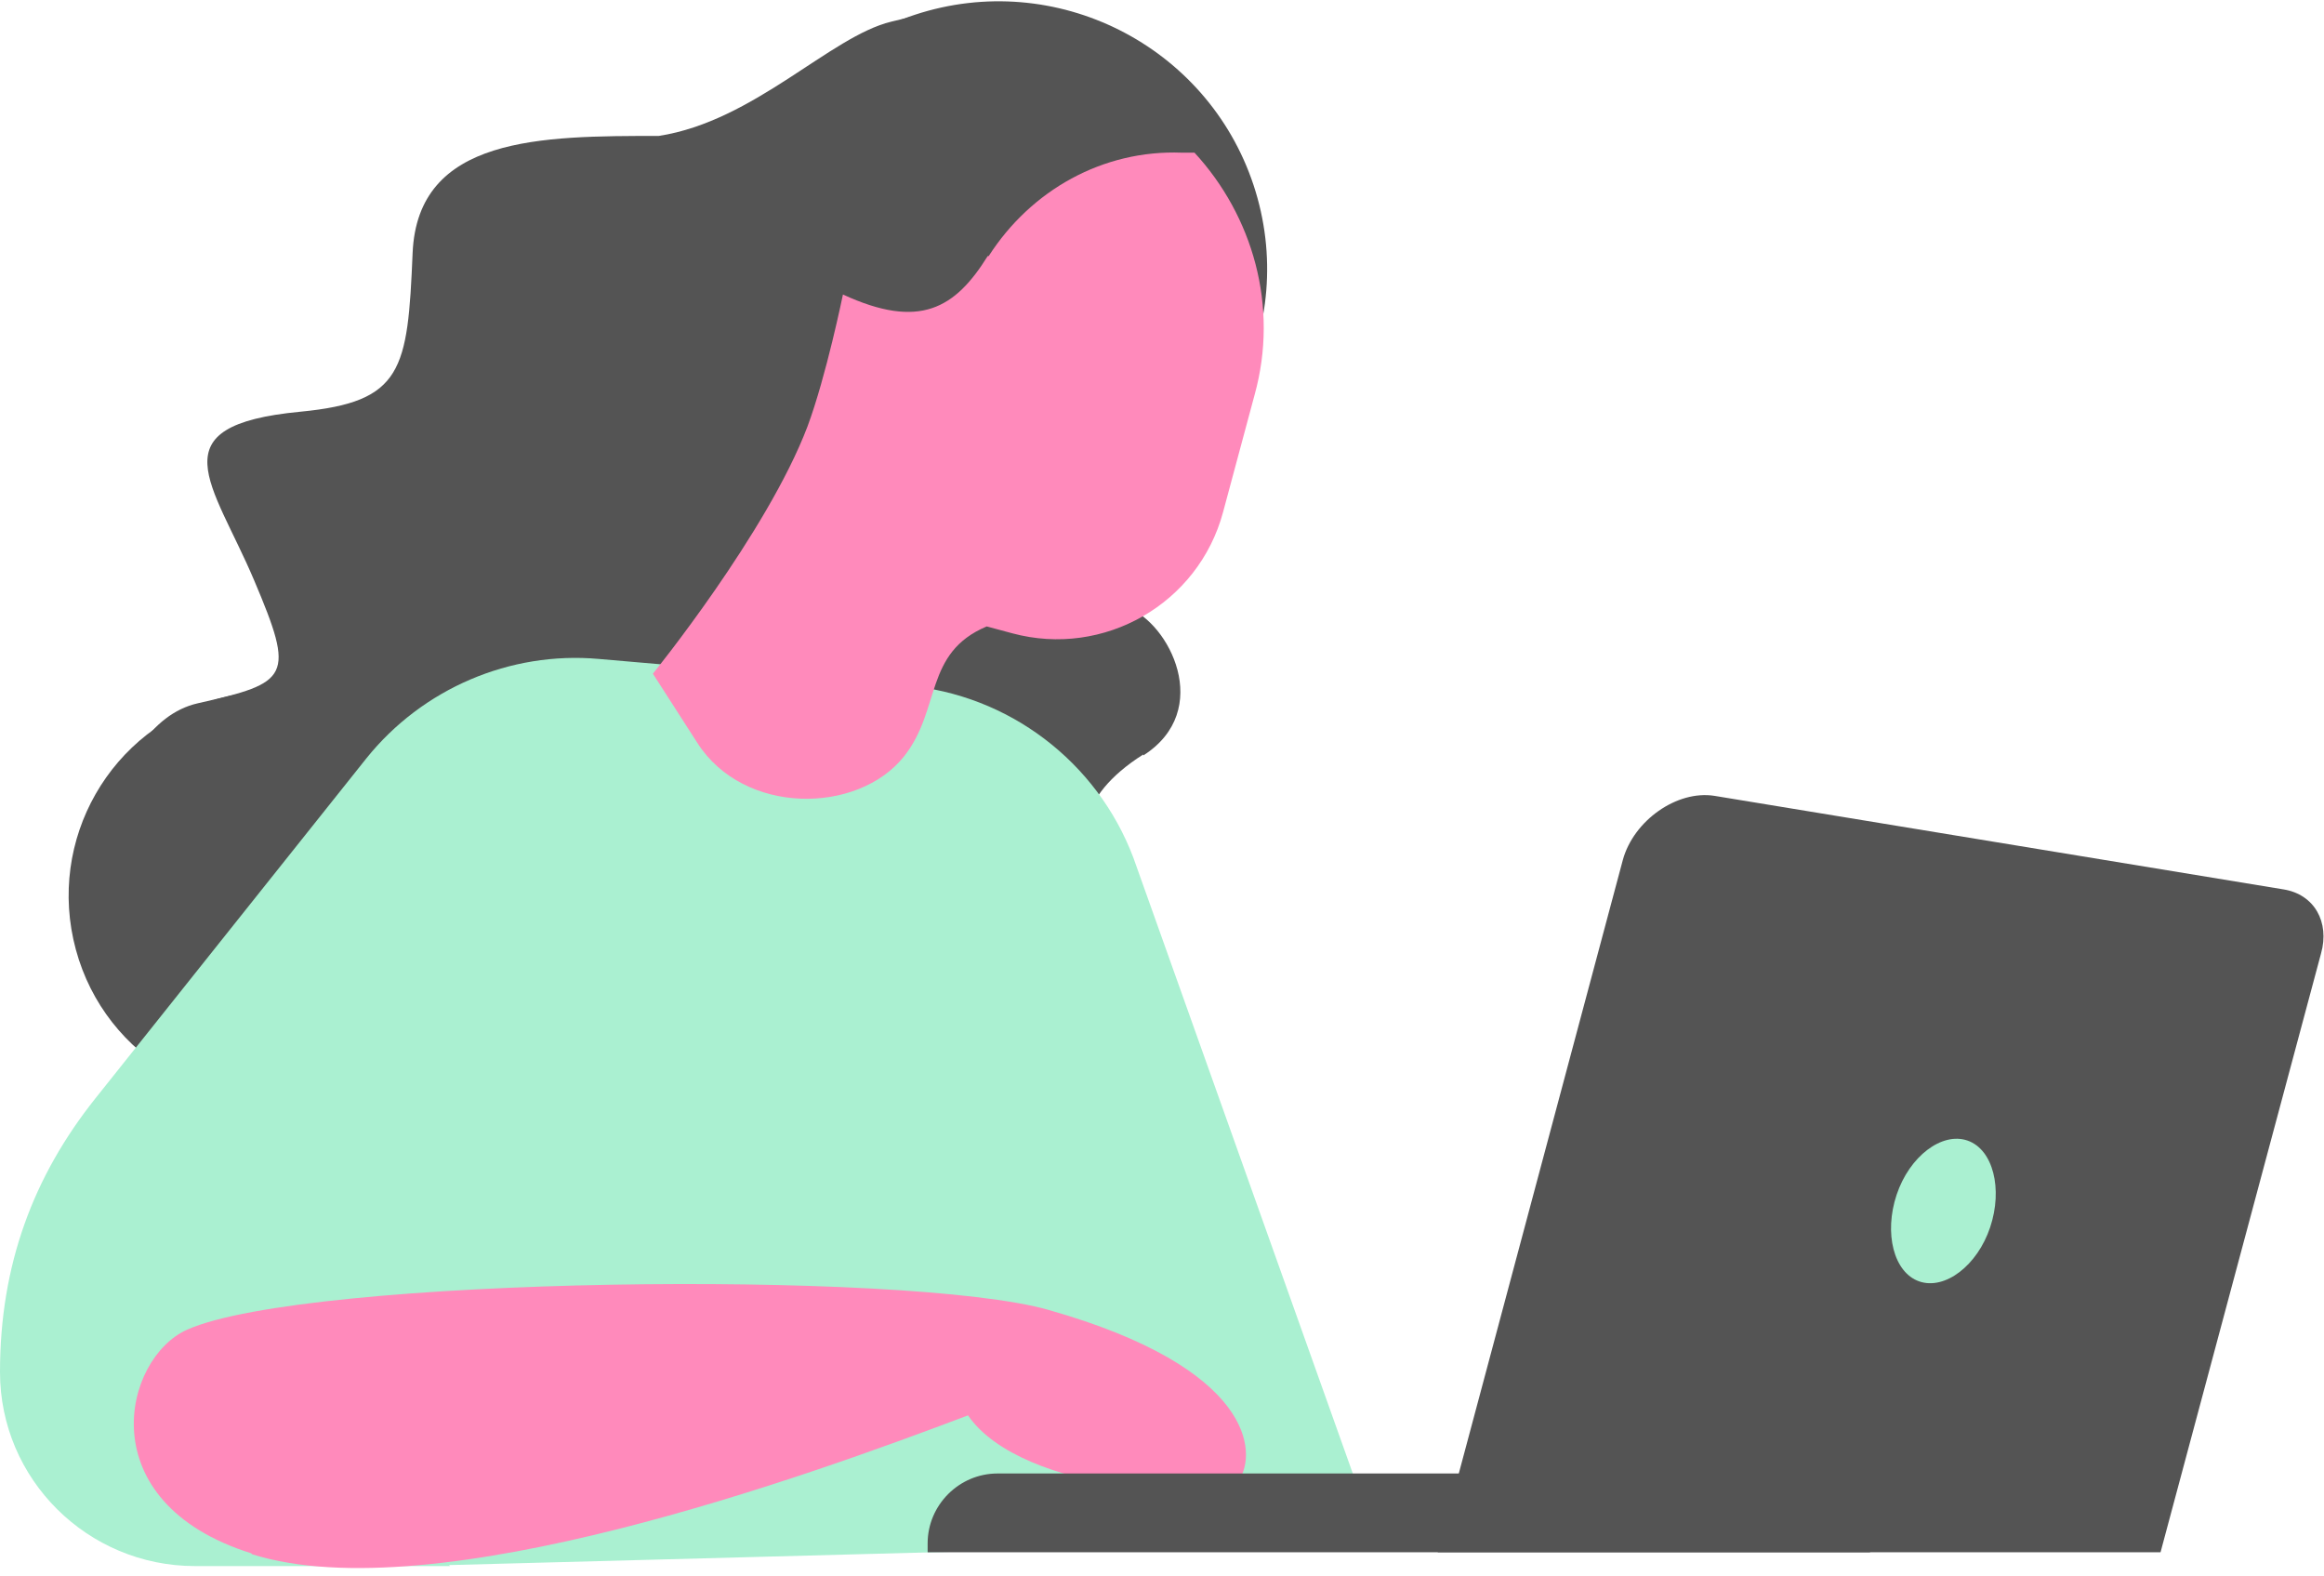 <?xml version="1.0" encoding="UTF-8"?>
<svg id="Layer_1" xmlns="http://www.w3.org/2000/svg" version="1.1" viewBox="0 0 236 160">
  <!-- Generator: Adobe Illustrator 29.5.1, SVG Export Plug-In . SVG Version: 2.1.0 Build 141)  -->
  <defs>
    <style>
      .st0 {
        fill: #545454;
      }

      .st1 {
        fill: #ff8abb;
      }

      .st2 {
        fill: #aaf0d1;
      }
    </style>
  </defs>
  <path class="st0" d="M116.1,76.6c-3.5,2.2-5.2,4.6-5.5,6.3H10.9c1.5-4.9,4.3-10.4,9.2-11.5,9.3-2.1,9.9-2.6,5.7-12.5-4.2-9.9-10-15.7,4.7-17.1,10.4-1,10.9-4.2,11.4-16.1.5-11.9,13.1-11.9,25-11.9,9.7-1.5,17.4-10.1,23.6-11.6,20-5,.9,5.7,2,8.3,1,2.6,4.4,7,7,16.4,2.6,9.3,13,8.3,9.3,23.9-3.6,15.6,1.6,9.3,5.7,10.9,4.2,1.5,8.8,10.4,1.6,15Z"/>
  <path class="st0" d="M33.2,111c11.1-3,17.6-14.4,14.6-25.5-3-11.1-14.4-17.6-25.5-14.6-11.1,3-17.6,14.4-14.6,25.5,3,11.1,14.4,17.6,25.5,14.6Z"/>
  <path class="st2" d="M45.7,159h-25.9C8.9,159,0,150.2,0,139.3s3.4-19.9,9.7-27.8l27.5-34.5c5.7-7.1,14.6-10.9,23.6-10.1l31.2,2.7c10.4.9,19.4,7.7,23.1,17.5l24.7,69.3-94.2,2.5Z"/>
  <path class="st1" d="M25.5,157.7c-16.5-5.2-13-19.8-6.5-22.7,12.1-5.4,73.2-6.1,87.5-2,20.8,5.9,21.2,14.5,19.3,17.3-1.5,2.2-22,1.4-27.5-6.6-16.4,6.2-54.2,19.9-72.7,14.1Z"/>
  <path class="st0" d="M219.5,157.6h-73.5l18.8-70.3c1.1-4,5.5-7.1,9.3-6.5l57.8,9.5c3.1.5,4.7,3.3,3.8,6.5l-16.3,60.8Z"/>
  <path class="st0" d="M94.2,157.6h95.7v-8h-88.6c-3.9,0-7.1,3.2-7.1,7.1v.9Z"/>
  <path class="st0" d="M110,53.1c14.3-4.7,22-20.1,17.3-34.3C122.6,4.6,107.2-3.2,92.9,1.5c-14.3,4.7-22,20.1-17.3,34.3,4.7,14.3,20.1,22,34.3,17.3Z"/>
  <path class="st1" d="M100.3,26c-3.3,5.3-6.9,7.5-14.7,3.9,0,0-1.7,8.3-3.6,13.4-4.1,10.8-15.7,25.1-15.7,25.1l4.5,7c4.7,7.4,16.3,7.3,21,1.4,3.8-4.8,2-10.5,8.4-13.2l2.6.7c9.3,2.5,18.9-3,21.4-12.3l3.2-11.9c2.5-9-.2-18.2-6.1-24.6h-1.3c-8-.3-15.3,3.8-19.6,10.5Z"/>
  <path class="st2" d="M202.1,124.6c1.3-3.9.3-7.9-2.3-8.8-2.6-.9-5.9,1.6-7.2,5.5-1.3,3.9-.3,7.9,2.3,8.8,2.6.9,5.9-1.6,7.2-5.5Z"/>
</svg>